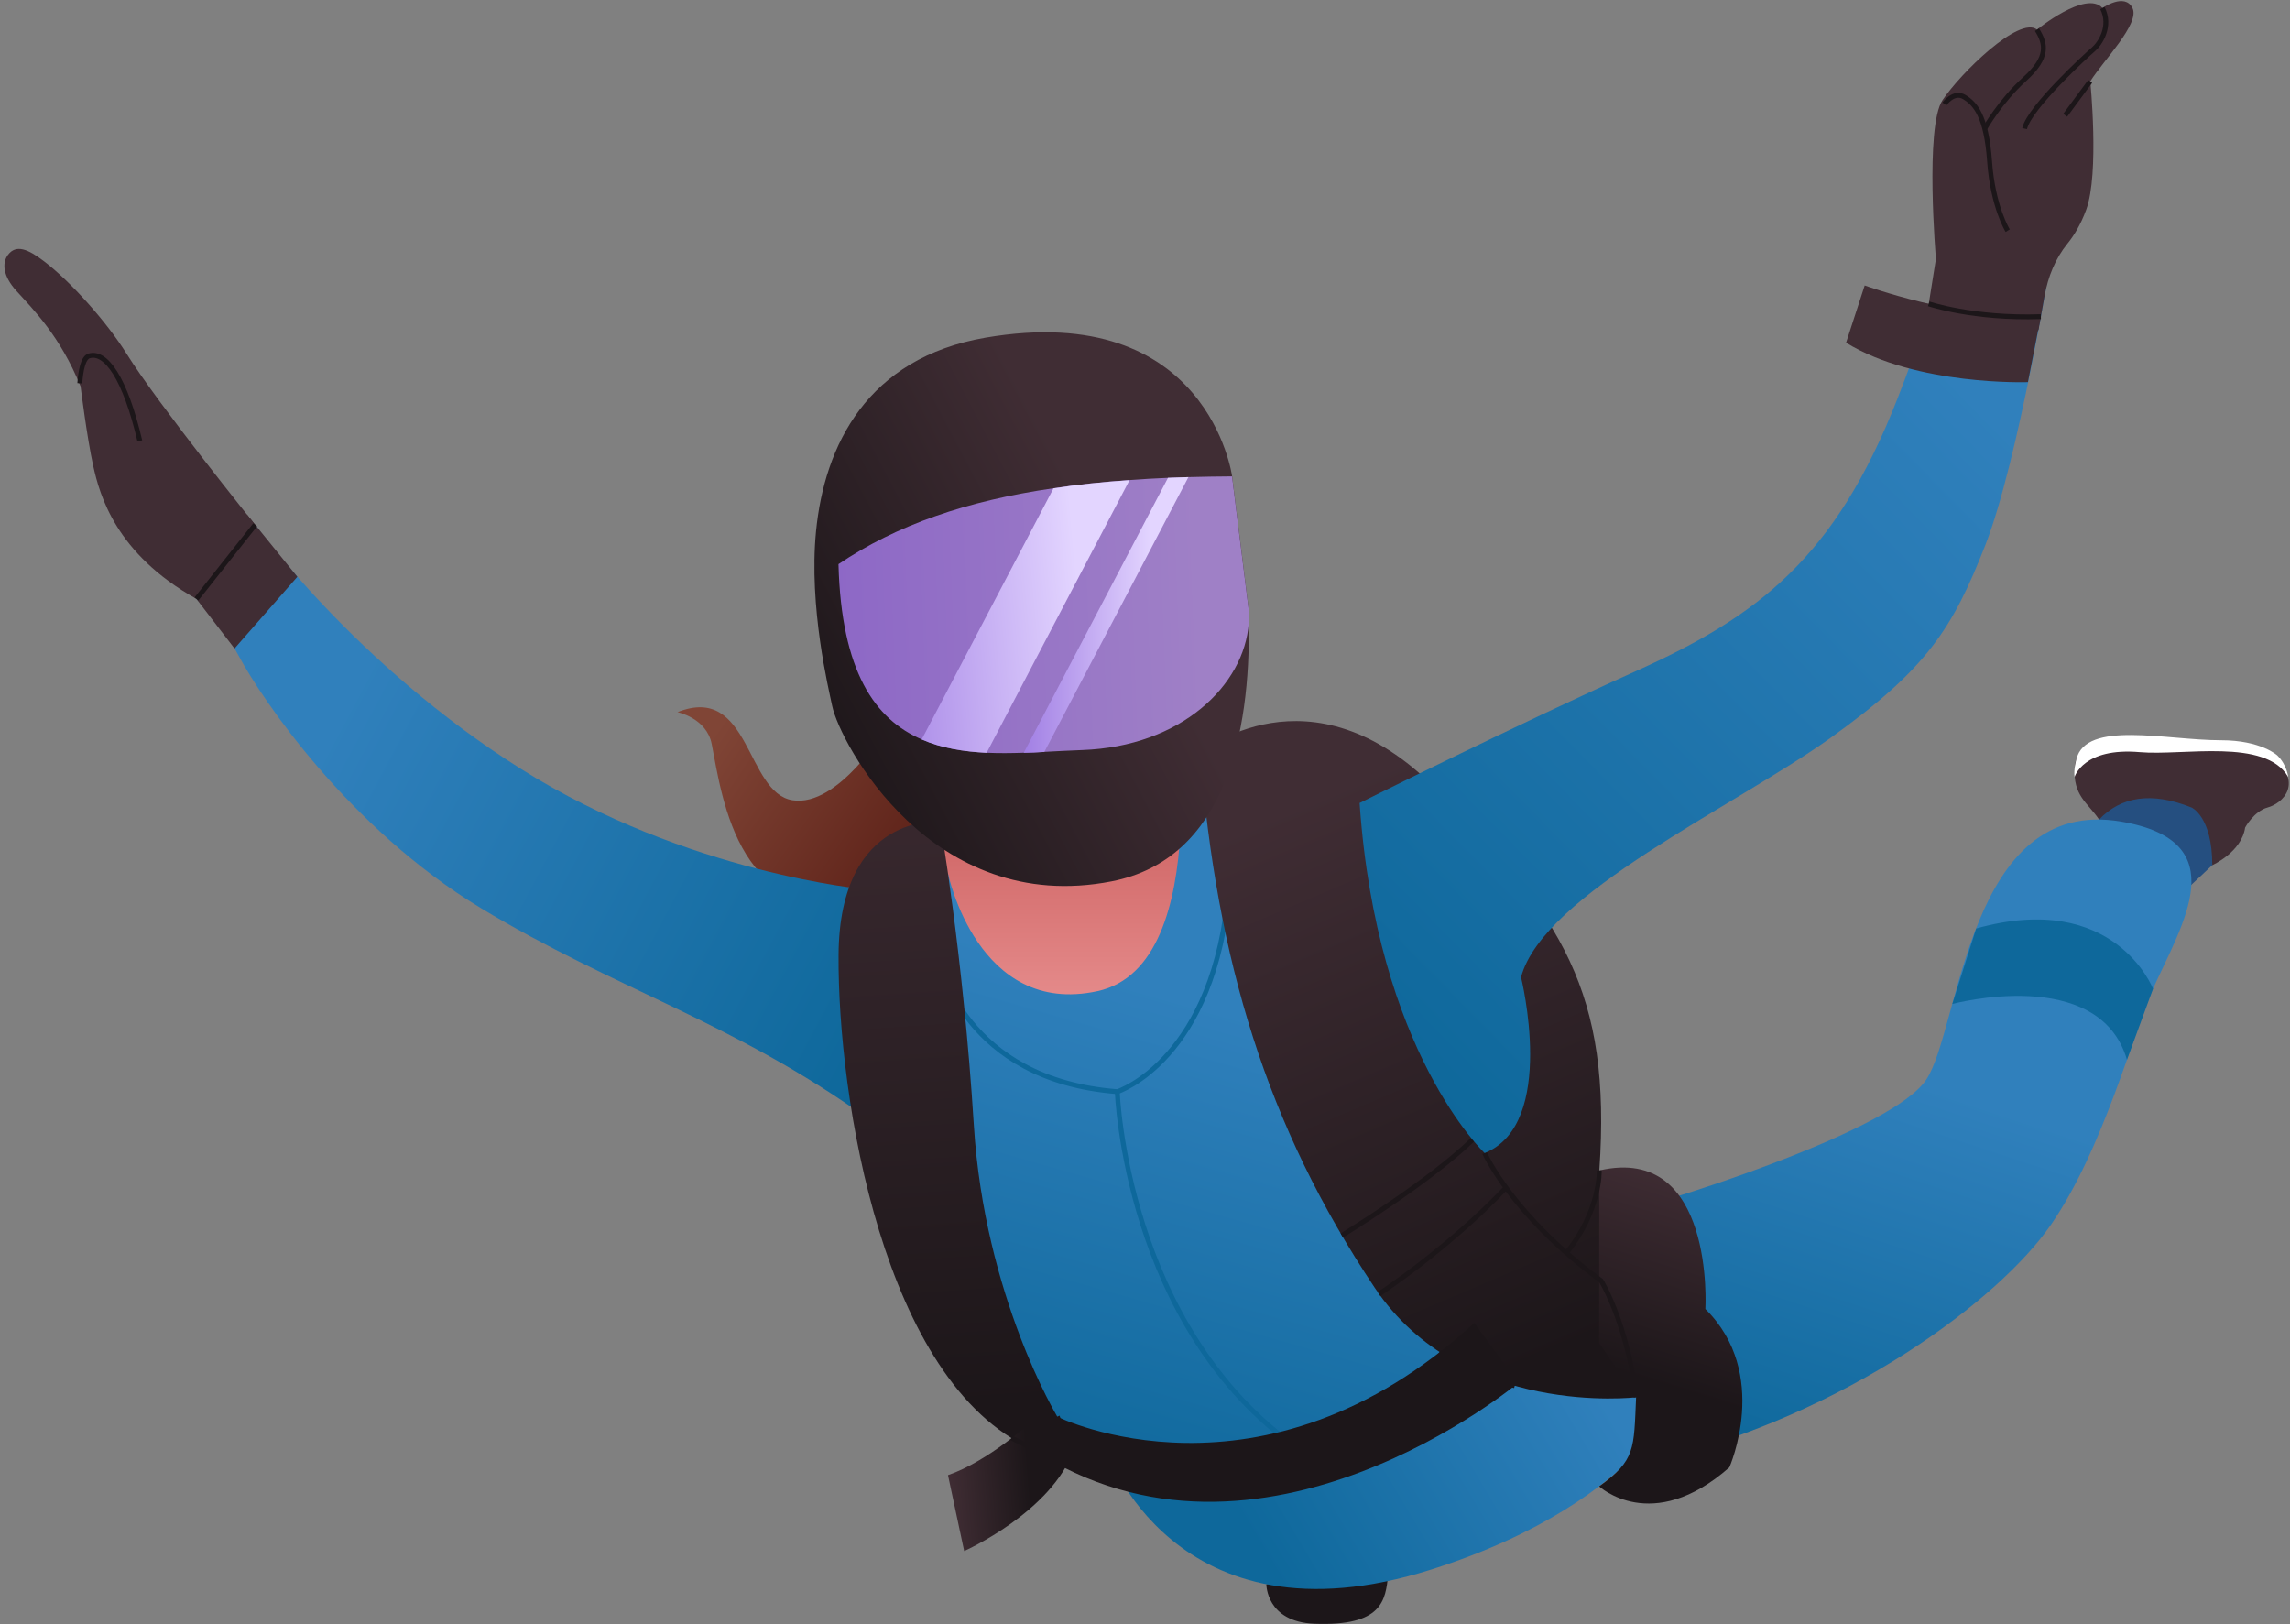 <svg fill="none" height="327" viewBox="0 0 461 327" width="461" xmlns="http://www.w3.org/2000/svg" xmlns:xlink="http://www.w3.org/1999/xlink"><rect x="0" y="0" width="461" height="327" fill="#808080" stroke="none"/><linearGradient id="a" gradientUnits="userSpaceOnUse" x1="142.986" x2="191.509" y1="148.624" y2="181.903"><stop offset="0" stop-color="#804536"></stop><stop offset="1" stop-color="#561a12"></stop></linearGradient><linearGradient id="b"><stop offset="0" stop-color="#3080bc"></stop><stop offset="1" stop-color="#0e689b"></stop></linearGradient><linearGradient id="c" gradientUnits="userSpaceOnUse" x1="378.47" x2="352.545" xlink:href="#b" y1="215.349" y2="293.944"></linearGradient><linearGradient id="d" gradientUnits="userSpaceOnUse" x1="218.306" x2="218.306" y1="201.679" y2="172.088"><stop offset="0" stop-color="#e58b8b"></stop><stop offset="1" stop-color="#d36c6c"></stop></linearGradient><linearGradient id="e" gradientUnits="userSpaceOnUse" x1="319.468" x2="255.102" xlink:href="#b" y1="276.139" y2="314.58"></linearGradient><linearGradient id="f" gradientUnits="userSpaceOnUse" x1="229.177" x2="201.463" xlink:href="#b" y1="198.363" y2="295.431"></linearGradient><linearGradient id="g" gradientUnits="userSpaceOnUse" x1="68.261" x2="180.901" xlink:href="#b" y1="143.831" y2="203.727"></linearGradient><linearGradient id="h"><stop offset="0" stop-color="#402d34"></stop><stop offset="1" stop-color="#1c1619"></stop></linearGradient><linearGradient id="i" gradientUnits="userSpaceOnUse" x1="190.838" x2="201.211" xlink:href="#h" y1="128.668" y2="282.781"></linearGradient><linearGradient id="j" gradientUnits="userSpaceOnUse" x1="260.405" x2="308.481" xlink:href="#h" y1="162.03" y2="274.505"></linearGradient><linearGradient id="k" gradientUnits="userSpaceOnUse" x1="190.839" x2="207.207" xlink:href="#h" y1="299.222" y2="297.945"></linearGradient><linearGradient id="l" gradientUnits="userSpaceOnUse" x1="338.403" x2="325.66" xlink:href="#h" y1="235.043" y2="276.179"></linearGradient><linearGradient id="m" gradientUnits="userSpaceOnUse" x1="233.786" x2="171.357" xlink:href="#h" y1="131.436" y2="164.265"></linearGradient><linearGradient id="n" gradientUnits="userSpaceOnUse" x1="241.217" x2="-57.529" y1="112.28" y2="123.76"><stop offset="0" stop-color="#9f80c6"></stop><stop offset="1" stop-color="#561dc5"></stop></linearGradient><linearGradient id="o"><stop offset="0" stop-color="#e3d5ff"></stop><stop offset="1" stop-color="#561dc5"></stop></linearGradient><linearGradient id="p" gradientUnits="userSpaceOnUse" x1="217.122" x2="122.087" xlink:href="#o" y1="119.548" y2="128.082"></linearGradient><linearGradient id="q" gradientUnits="userSpaceOnUse" x1="231.796" x2="176.873" xlink:href="#o" y1="123.801" y2="123.801"></linearGradient><linearGradient id="r" gradientUnits="userSpaceOnUse" x1="398.091" x2="270.691" xlink:href="#b" y1="79.457" y2="204.443"></linearGradient><path d="m178.306 146.738s-9.567 15.82-18.757 14.366c-9.465-1.497-8.448-23.584-23.162-17.739 0 0 5.874 1.178 6.892 6.441 2.123 10.993 5.54 37.747 32.25 31.029l15.98-17.259-13.203-16.852z" fill="url(#a)"></path><path d="m445.352 174.176-8.55 8.026-14.235-17.215 2.181-8.565 17.841 3.054 6.282 7.284z" fill="#254f80"></path><path d="m338.03 240.727s42.85-13.116 49.727-23.352c6.892-10.236 8.245-57.317 39.303-51.967 23.104 3.984 12.199 20.633 6.354 33.675-3.883 8.652-9.989 32.192-20.517 47.445-10.527 15.267-41.323 38.168-79.244 47.416z" fill="url(#c)"></path><path d="m254.933 318.923s-.073 7.605 9.712 7.968c13.581.509 14.294-4.638 14.802-9.902z" fill="#1c1619"></path><path d="m189.226 165.393v28.208l33.965 14.642 24.195-34.329-5.816-16.867z" fill="url(#d)"></path><path d="m222.567 291.661s13.61 40.799 65.606 24.296c44.187-14.016 52.257-38.924 52.257-38.924l-46.863-13.522-71.014 28.135z" fill="url(#e)"></path><path d="m190.826 175.79s5.947 29.007 30.127 23.744c24.181-5.264 15.224-60.211 15.224-60.211l29.168 26.085 35.143 112.134s-59.251 34.489-87.634 7.692l-26.623-31.189-3.955-67.685 8.55-10.556z" fill="url(#f)"></path><path d="m224.923 219.774s1.556 47.415 36.452 71.886" stroke="#0e689b" stroke-miterlimit="10" stroke-width=".98"></path><path d="m189.226 193.601s4.696 23.759 35.71 26.173c0 0 19.819-6.427 22.465-41.411" stroke="#0e689b" stroke-miterlimit="10" stroke-width=".98"></path><path d="m174.584 179.076s-36.089-3.111-69.692-24.267c-33.602-21.156-53.522-49.161-53.522-49.161l-11.821 14.933s4.362 3.737 8.71 11.821c4.362 8.085 21.781 34.228 48.535 50.411 26.754 16.183 51.021 23.032 77.79 42.312z" fill="url(#g)"></path><path d="m51.369 105.648s-19.498-24.21-25.882-34.431c-3.984-6.383-11.225-14.511-16.634-18.626-3.242-2.472-5.627-3.446-7.256-1.265-1.221 1.643-.989 4.26 1.687 7.212 3.402 3.751 8.826 9.117 12.941 19.251 0 0 1.28 10.338 2.559 16.081 1.28 5.743 4.508 17.638 20.763 26.696l11.821-14.933z" fill="#402d34"></path><path d="m16.066 77.163c.189-2.603.683-5.147 1.876-5.511 3.373-1.018 7.255 4.493 10.207 17.099" stroke="#1c1619" stroke-miterlimit="10" stroke-width=".98"></path><path d="m39.549 120.581 7.663 9.974 12.65-14.438-10.164-12.548z" fill="#402d34"></path><path d="m39.549 120.581 11.821-14.933" stroke="#1c1619" stroke-miterlimit="10" stroke-width=".98"></path><path d="m300.502 219.774s.494-10.818 5.7-23.046" stroke="#0e689b" stroke-miterlimit="10" stroke-width=".98"></path><path d="m189.225 165.394s-20.239-1.861-20.414 26.885c-.174 28.746 8.957 85.961 38.866 99.397l5.191-6.442s-14.671-24.224-16.823-58.699c-2.152-34.474-6.82-61.127-6.82-61.127z" fill="url(#i)"></path><path d="m241.57 151.61s22.174-18.539 47.561 7.255c25.373 25.794 35.318 40.887 32.832 76.772 0 0 7.576 11.036.364 22.218l7.052 23.439s-35.071 4.202-52.636-22.058c-21.781-32.57-31.799-65.896-35.158-107.612z" fill="url(#j)"></path><path d="m212.868 285.219s41.192 20.342 83.926-18.902l8.84 12.083s-52.01 43.461-97.957 13.261v-5.467l5.191-.989z" fill="#1c1619"></path><path d="m207.676 286.208s-8.782 8.012-16.837 10.76l3.257 15.282s17.71-7.852 22.145-20.589l-8.565-5.467z" fill="url(#k)"></path><path d="m203.648 289.508 10.193 5.002c.073-7.168-.989-9.305-.989-9.305" stroke="#1c1619" stroke-miterlimit="10" stroke-width=".98"></path><path d="m321.92 299.221s10.629 9.917 26.216-3.809c0 0 8.375-18.859-4.827-31.887 0 0 1.977-33.297-21.36-27.888l-.029 34.737 7.445 10.919c-.466 10.426-.088 12.665-7.445 17.943z" fill="url(#l)"></path><g stroke="#1c1619" stroke-miterlimit="10" stroke-width=".98"><path d="m270.127 248.723s17.259-10.527 26.318-19.28"></path><path d="m289.828 272.191s7.677 5.147 15.093 6.775"></path><path d="m298.872 232.118s5.482 12.505 23.453 25.722c0 0 5.22 8.477 7.052 23.439"></path><path d="m277.614 260.501s13.683-8.914 25.562-21.404"></path><path d="m321.948 235.637s.276 8.085-6.616 16.605"></path></g><path d="m251.384 125.481c.334 21.927-4.624 47.474-27.597 51.952-36.235 7.067-54.73-27.932-56.256-35.303-.713-3.432-4.741-19.906-3.257-35.159 1.701-17.331 10.309-34.911 34.14-38.996 44.857-7.663 49.626 27.932 49.626 27.932l3.286 26.318c.029 1.076.058 2.152.058 3.257z" fill="url(#m)"></path><path d="m251.413 122.98c.058.829.029 1.643-.029 2.501-.901 12.388-13.464 24.805-33.573 25.518-2.472.087-5.016.232-7.576.363-1.366.088-2.748.146-4.143.175-2.53.087-5.046.116-7.489 0-4.623-.233-9.073-.931-13.071-2.69-9.364-4.028-16.169-13.61-16.736-35.275 11.661-7.88 25.78-12.737 43.272-15.281 4.827-.742 9.93-1.28 15.31-1.643 2.53-.203 5.104-.334 7.736-.451 1.367-.058 2.719-.087 4.115-.145 2.864-.087 5.787-.116 8.796-.145l3.287 26.318.087.77z" fill="url(#n)"></path><path d="m227.394 96.648-28.775 54.904c-4.624-.233-9.074-.931-13.072-2.69l26.536-50.556c4.827-.742 9.931-1.28 15.311-1.643z" fill="url(#p)"></path><path d="m239.243 96.052-29.007 55.325c-1.367.087-2.748.145-4.144.174l29.037-55.354c1.366-.058 2.719-.087 4.114-.145z" fill="url(#q)"></path><path d="m441.164 162.558s4.188 1.774 4.188 11.617c0 0 5.903-2.631 6.615-7.575 0 0 1.76-3.286 4.537-4.042s7.924-4.799.102-11.371c0 0-9.19-.494-16.751-1.003-7.56-.509-21.694-4.042-22.202 4.289-.349 5.773 2.573 7.052 4.914 10.513 4.406-4.609 10.484-5.671 18.597-2.428z" fill="#402d34"></path><path d="m458.453 152.089s-3.257-3.068-11.327-3.068c-11.08 0-27.176-4.086-29.139 3.839 0 0-.61 2.21-.349 3.562 0 0 1.716-6.005 13.159-5.002 8.681.756 25.271-2.893 29.837 5.002 0 0-.233-2.414-2.167-4.318z" fill="#fff"></path><path d="m393.007 202.122s29.56-7.939 35.173 11.225l5.249-14.278s-7.707-19.979-35.609-12.141l-4.799 15.194z" fill="#0e689b"></path><path d="m273.704 161.656s31.043-15.499 55.66-26.565c24.617-11.065 40.116-22.813 52.65-54.932 3.926-10.033 7.125-19.6 9.669-28.019h21.214s-6.601 40.654-13.202 57.521c-6.601 16.866-11.734 24.936-31.16 38.866-19.44 13.929-57.928 31.494-62.334 48.2 0 0 7.329 29.532-7.328 35.406 0 0-21.737-20.313-25.169-70.477z" fill="url(#r)"></path><path d="m387.772 64.339 1.949-12.214s-2.254-26.594 1.323-31.959c3.577-5.365 15.413-17.027 19.033-14.206 0 0 9.844-8.026 13.174-4.348 0 0 4.478-3.126 6.034 0 1.57 3.126-5.816 10.513-8.492 14.758 0 0 1.861 18.466-.814 25.838-1.12 3.068-2.53 5.307-3.795 6.863-2.428 2.995-3.897 6.645-4.58 10.454l-1.236 6.95-22.581-2.137z" fill="#402d34"></path><path d="m391.437 20.922s1.875-2.69 4.027-1.367c2.152 1.323 4.406 3.751 5.06 12.926.654 9.19 3.65 13.959 3.65 13.959" stroke="#1c1619" stroke-miterlimit="10" stroke-width=".98"></path><path d="m410.062 5.975c1.76 2.835 2.414 5.525-2.486 9.96-4.915 4.435-8.026 9.96-8.026 9.96" stroke="#1c1619" stroke-miterlimit="10" stroke-width=".98"></path><path d="m423.235 1.627c1.861 3.664-.451 7.139-1.788 8.288-1.338 1.149-12.912 11.719-13.872 15.98" stroke="#1c1619" stroke-miterlimit="10" stroke-width=".98"></path><path d="m420.778 16.386-5.031 6.819" stroke="#1c1619" stroke-miterlimit="10" stroke-width=".98"></path><path d="m410.832 63.743-2.588 13.188s-22.435.785-36.612-7.939l3.751-11.53s18.524 6.819 35.464 6.281z" fill="#402d34"></path><path d="m388.281 61.169s8.942 3.039 22.567 2.574" stroke="#1c1619" stroke-miterlimit="10" stroke-width=".98"></path></svg>